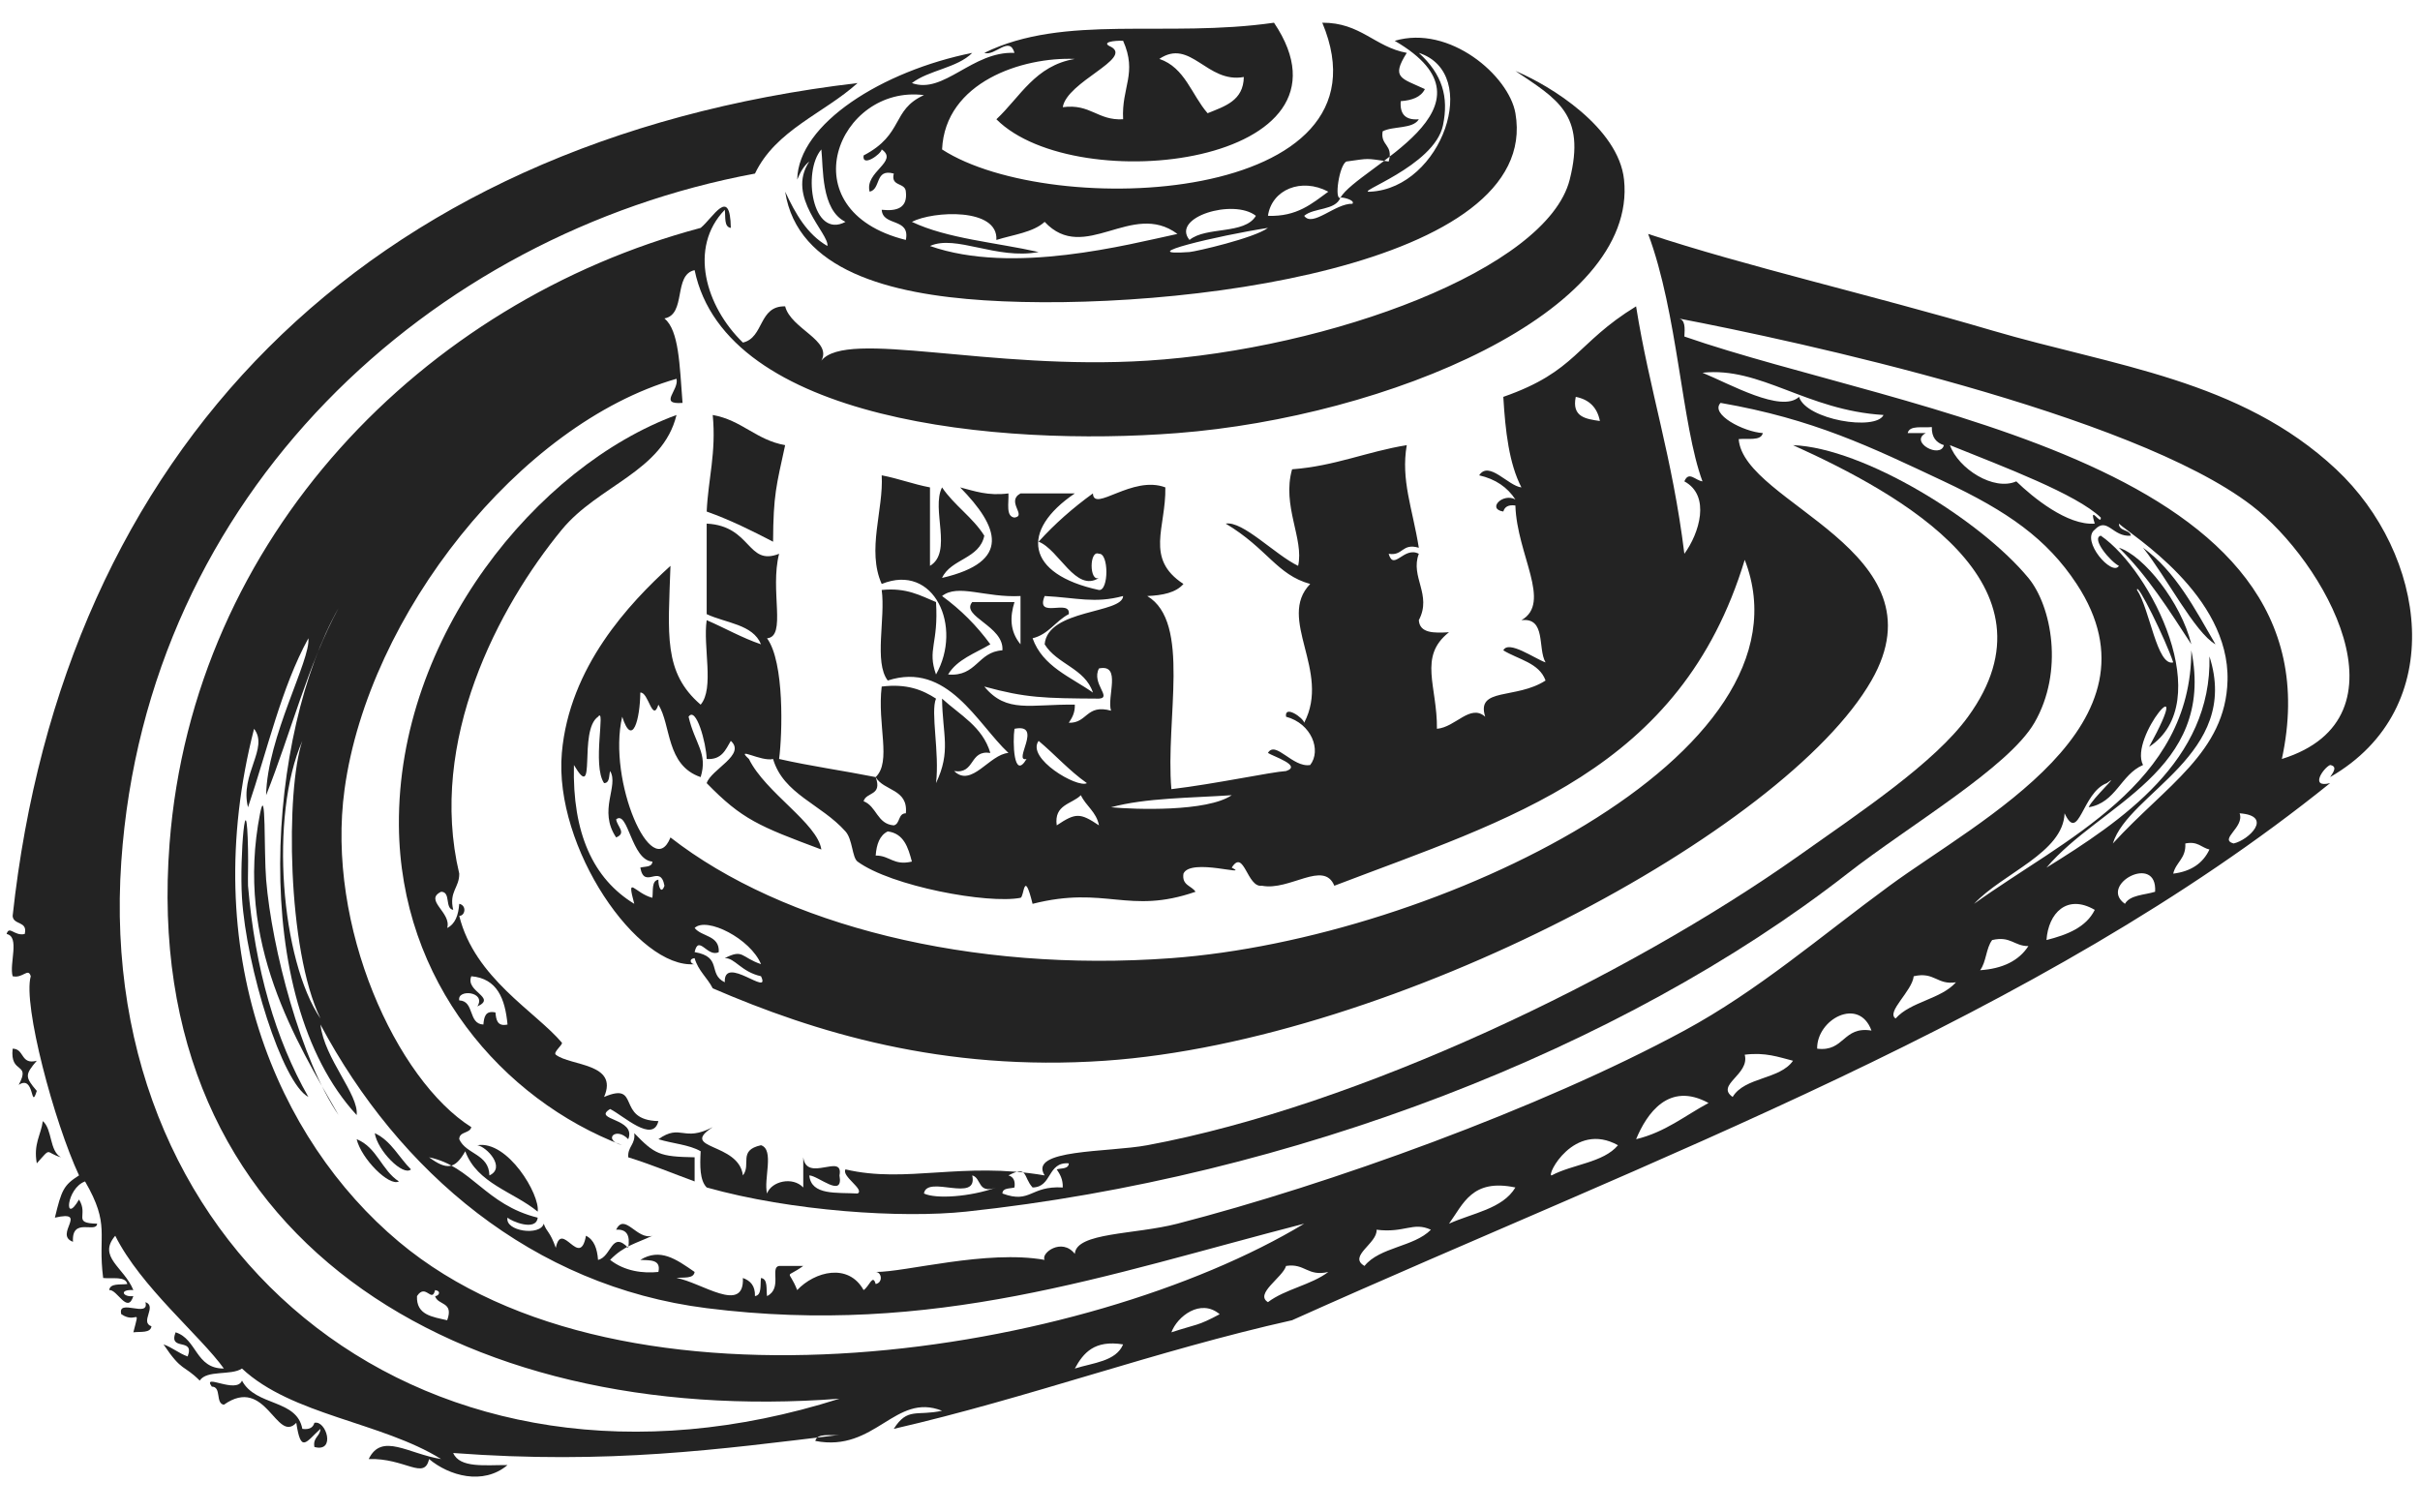 <?xml version="1.0" encoding="utf-8"?>
<!-- Generator: Adobe Illustrator 15.1.0, SVG Export Plug-In . SVG Version: 6.00 Build 0)  -->
<!DOCTYPE svg PUBLIC "-//W3C//DTD SVG 1.1//EN" "http://www.w3.org/Graphics/SVG/1.1/DTD/svg11.dtd">
<svg version="1.1" id="Calque_1" xmlns="http://www.w3.org/2000/svg" xmlns:xlink="http://www.w3.org/1999/xlink" x="0px" y="0px"
	 width="320px" height="200px" viewBox="0 0 320 200" enable-background="new 0 0 320 200" xml:space="preserve">
<path opacity="0.86" fill-rule="evenodd" clip-rule="evenodd" d="M94.245,54.874c3.842,0.68,5.734,3.311,9.576,3.99
	c-1.156,5.35-1.564,6.494-1.596,12.769c-2.8-1.456-5.639-2.872-8.778-3.99C93.642,63.314,94.727,59.877,94.245,54.874z"/>
<path opacity="0.86" fill-rule="evenodd" clip-rule="evenodd" d="M83.87,149.841c2.707,2.786,3.31,3.112,7.981,3.191
	c0,1.065,0,2.129,0,3.192c-2.92-1.069-5.736-2.244-8.779-3.192C82.971,151.602,84.049,151.35,83.87,149.841z"/>
<path opacity="0.86" fill-rule="evenodd" clip-rule="evenodd" d="M186.019,6.992c-2.123,3.339-0.714,3.338,2.395,4.789
	c-0.526,1.071-1.707,1.486-3.192,1.596c-0.145,1.741,0.653,2.539,2.394,2.394c-0.806,1.322-3.39,0.867-4.787,1.596
	c-0.327,1.923,1.456,1.735,0.798,3.99c-3.184-0.438-2.404-0.438-5.587,0c-0.965,0.458-1.629,5.163-0.798,4.789
	c-0.675,1.719-3.501,1.287-4.788,2.394c1.106,1.567,4.122-1.676,6.384-1.596c0.411-0.526-1.519-0.932-1.596-0.798
	c2.346-4.066,22.28-11.976,7.183-20.749c7.255-2.158,15.101,4.618,15.961,9.576c3.501,20.186-44.792,26.39-70.228,24.739
	c-12.504-0.812-24.726-3.958-26.335-14.365c1.356,2.9,2.886,5.627,5.586,7.183c0.281-1.61-5.542-6.494-2.394-11.172
	c-0.746,0.585-1.21,1.451-1.597,2.394c0.123-7.407,11.284-14.379,23.144-16.759c-1.989,2.001-5.718,2.263-7.981,3.99
	c4.215,1.537,7.983-4.241,13.567-3.99c-0.676-2.339-2.569,0.477-3.99,0c10.632-5.205,24.03-1.936,38.306-3.99
	c12.569,18.684-26.103,23.371-36.709,12.769c3.156-2.961,5.131-7.104,10.374-7.98c-6.94-0.284-17.156,3.055-17.557,11.97
	c14.541,9.4,60.331,7.217,50.276-16.759C179.926,2.976,181.758,6.199,186.019,6.992z M108.609,19.76
	c-2.538,2.931-1.194,11.921,3.192,9.577C108.547,27.759,108.878,22.186,108.609,19.76z M119.782,31.73
	c0.601-2.995-3.048-1.739-3.192-3.99c2.087,0.225,3.432-0.292,3.192-2.395c-0.072-1.257-2.035-0.625-1.596-2.394
	c-2.561-0.7-1.654,2.069-3.192,2.394c-0.705-2.629,3.908-3.987,1.596-5.586c-0.089,0.635-2.639,2.418-2.394,0.798
	c5.38-2.814,3.634-6.001,7.98-7.98C110.87,11.133,104.031,27.818,119.782,31.73z M140.531,14.174
	c3.683-0.492,4.592,1.792,7.98,1.596c-0.23-4.251,1.914-6.064,0-10.374c-1.117-0.06-3.052,0.178-1.596,0.798
	C149.802,7.76,141.079,10.797,140.531,14.174z M190.807,16.568c-1.138,5.458-12.12,9.028-9.577,8.778
	c9.434-0.504,14.719-15.659,6.385-18.354C190.729,9.824,191.589,12.817,190.807,16.568z M159.684,14.972
	c2.268-0.925,4.737-1.646,4.788-4.789c-4.899,0.887-7.023-5.184-11.172-2.394C156.689,8.922,157.573,12.561,159.684,14.972z
	 M167.663,28.539c3.859,0.134,5.82-1.628,7.981-3.192C172.078,23.453,168.17,25.059,167.663,28.539z M157.29,31.73
	c2.175-1.813,7.302-0.678,8.778-3.192C163.124,26.216,154.811,28.715,157.29,31.73z M122.974,32.529
	c10.947,3.854,26.2-0.206,32.719-1.596c-6.025-4.491-12.293,4.045-17.557-1.596c-1.528,1.398-4.16,1.691-6.384,2.394
	c0.275-4.286-8.357-3.85-11.173-2.394c4.687,2.23,11.115,2.718,16.759,3.99C131.748,34.378,126.411,30.978,122.974,32.529z
	 M157.29,33.327c0.806-0.059,8.552-1.837,10.374-3.192C161.021,31.163,149.56,33.892,157.29,33.327z"/>
<path opacity="0.86" fill-rule="evenodd" clip-rule="evenodd" d="M200.384,9.386c4.703,1.948,13.645,7.548,14.364,14.365
	c1.858,17.611-31.428,31.368-59.055,33.517c-23.653,1.841-59.709-1.599-63.842-21.546c-2.855,0.602-1.062,5.854-3.991,6.384
	c1.932,1.6,1.999,6.127,2.394,11.171c-3.257,0.244-0.426-1.665-0.798-3.191c-20.734,5.968-40.715,31.188-43.892,54.268
	c-2.506,18.211,6.927,38.499,16.758,44.69c-0.197,0.866-1.586,0.54-1.596,1.596c0.901,2.023,3.928,1.924,3.99,4.788
	c2.229-1.023-0.365-3.8-1.596-3.991c4.01-0.678,8.307,6.531,7.98,8.779c-3.211-2.642-8-3.705-9.577-7.98
	c-1.356,2.386-2.449,2.515-4.788,0.797c5.652,1.183,7.428,6.267,14.365,7.982c-0.205,1.866-3.506,0.459-3.99,0
	c-0.375,1.797,4.331,2.46,4.788,0.797c0.427,1.192,0.795,0.94,1.596,3.191c0.79-3.782,3.175,2.884,3.99-1.596
	c1.071,0.524,1.486,1.705,1.596,3.192c1.805-0.397,1.746-3.914,3.99-1.597c0.271-1.602-0.164-2.496-1.596-2.393
	c1.119-2.325,2.75,1.415,4.789,0.797c-2.213,1.04-3.78,1.33-5.586,3.192c1.933,1.519,4.375,1.805,6.384,1.596
	c0.373-1.703-1.14-1.519-2.394-1.596c2.627-1.597,4.696-0.128,7.183,1.596c-0.13,0.937-1.456,0.674-2.395,0.799
	c3.228,0.549,8.994,4.859,8.778,0c0.982,0.348,1.639,1.02,1.596,2.393c0.935-0.129,0.673-1.452,0.798-2.393
	c0.935,0.129,0.673,1.453,0.798,2.393c2.07-1.021,0.358-3.8,1.596-3.988c1.065,0,2.128,0,3.192,0
	c-2.504,1.814-1.973,0.238-0.798,3.191c2.313-2.458,6.768-3.625,8.779,0c0.745-0.453,1.209-2.218,1.596-0.799
	c1.003-0.196,0.805-1.586,0-1.596c3.904,0.038,14.656-2.964,22.345-1.596c-0.547-0.877,2.262-2.995,3.99-0.797
	c0.183-2.856,7.892-2.526,13.567-3.991c19.934-5.146,47.924-15.188,67.034-25.537c9.775-5.293,17.935-12.406,27.134-19.151
	c12.008-8.809,36.961-21.333,24.739-39.905c-3.939-5.985-9.138-9.607-17.557-13.566c-9.715-4.568-17.214-8.235-29.527-10.375
	c-1.438,1.492,3.042,3.834,5.586,3.991c-0.247,1.083-1.998,0.662-3.192,0.798c0.638,8.575,27.408,14.747,17.557,31.921
	c-11.412,19.9-63.102,47.641-101.35,50.278c-21.442,1.479-38.433-3.775-51.872-9.577c-0.717-1.409-1.927-2.329-2.394-3.989
	c-0.909,0.123-0.44,0.837,0,0.797c-7.516,0.658-18.645-15.431-17.557-27.932c0.989-11.364,8.901-19.774,14.365-24.739
	c-0.306,9.119-0.96,14.096,3.99,18.355c1.839-2.151,0.284-7.696,0.798-11.172c2.42,1.039,4.603,2.314,7.183,3.192
	c-1.069-2.654-4.65-2.798-7.183-3.99c0-3.99,0-7.98,0-11.97c5.976,0.31,5.324,5.672,9.576,3.99
	c-1.246,4.832,1.027,10.96-1.596,11.173c2.318,3.159,2.031,12.651,1.596,15.96c4.117,0.938,8.554,1.556,12.769,2.396
	c0.914,2.51-1.253,1.939-1.596,3.192c1.732,0.662,1.775,3.013,3.99,3.191c0.867-0.196,0.541-1.586,1.596-1.596
	c0.329-3.254-2.927-2.924-3.99-4.788c2.136-2.041,0.185-6.934,0.798-11.972c3.334-0.408,5.407,0.445,7.182,1.596
	c-0.75,1.74,0.488,7.162,0,11.175c2.009-4.25,0.861-6.344,0.798-11.175c2.358,2.165,5.353,3.692,6.384,7.182
	c-2.826-0.432-1.962,2.828-4.788,2.394c2.302,2.251,4.662-2.214,7.182-2.394c-4.131-3.855-8.058-12.15-15.96-9.576
	c-1.841-2.415-0.281-8.23-0.798-11.971c3.269-0.342,5.112,0.74,7.182,1.596c0.351,5.572-1.185,6.227,0,9.576
	c3.556-6.292-0.223-14.794-7.182-11.97c-2.003-4.47,0.262-9.812,0-14.364c2.235,0.425,4.149,1.172,6.384,1.596
	c0,3.459,0,6.917,0,10.374c3.036-1.81,0.128-7.509,1.596-10.374c1.61,2.381,4.043,3.938,5.586,6.384
	c-0.63,3.095-4.413,3.037-5.586,5.586c9.271-2.149,7.494-6.769,2.394-11.971c1.911,0.483,3.641,1.148,6.384,0.798
	c0.067,1.264-0.383,3.044,0.798,3.192c1.676-0.222-1.156-2.131,0.798-3.192c2.395,0,4.788,0,7.182,0
	c-7.266,4.91-6.511,10.681,3.192,12.769c1.31,0.132,1.31-4.919,0-4.788c-1.294-0.57-1.294,3.763,0,3.192
	c-3.08,1.984-5.27-3.75-7.98-4.789c2.146-2.376,4.556-4.488,7.182-6.384c0.099,2.581,5.202-2.455,9.576-0.798
	c0.104,5.312-2.756,9.411,2.394,12.769c-0.983,1.145-2.745,1.512-4.788,1.596c5.827,3.464,2.388,16.25,3.192,25.539
	c5.786-0.688,13.241-2.285,15.164-2.396c2.157-0.717-1.684-1.926-2.396-2.394c0.997-1.709,3.271,1.987,5.587,1.596
	c1.509-1.933,0.188-5.483-3.191-6.384c-0.246-1.62,2.304,0.164,2.394,0.798c3.591-6.85-3.672-13.729,0.798-18.354
	c-4.436-1.221-5.644-4.677-11.173-7.98c2.276-0.389,6.513,4.11,9.577,5.585c0.809-3.558-2.178-7.924-0.798-12.768
	c5.69-0.427,9.894-2.342,15.162-3.192c-0.795,4.645,0.752,8.312,1.596,13.567c-2.255-0.66-2.067,1.125-3.989,0.798
	c0.678,2.342,2.008-1.037,3.989,0c-1.172,3.068,1.782,5.4,0,8.778c0.117,1.745,2.011,1.713,3.99,1.596
	c-4.107,3.229-1.531,7.147-1.596,12.768c2.469-0.203,4.396-3.349,6.384-1.596c-1.241-3.926,4.069-2.254,7.98-4.788
	c-0.84-2.352-3.61-2.774-5.586-3.99c0.688-1.401,4.154,1.103,5.586,1.596c-1.072-1.854,0.11-5.963-3.191-5.586
	c4.059-2.308-0.606-8.675-0.798-15.163c-0.929-0.129-1.421,0.177-1.597,0.798c-2.208-0.343-0.041-2.509,1.597-1.596
	c-1.051-1.608-2.621-2.7-4.789-3.192c1.291-2.003,3.841,1.417,5.587,1.596c-1.637-3.152-2.128-7.448-2.395-11.971
	c9.721-3.396,9.544-7.058,17.557-11.97c1.785,11.221,4.788,19.824,6.384,32.719c1.966-2.689,3.521-7.667,0-9.576
	c0.585-1.421,1.452-0.115,2.395,0c-2.758-7.447-3.258-22.195-7.183-32.719c12.885,4.269,29.2,7.979,45.488,12.769
	c16.021,4.712,32.79,6.463,45.487,18.354c11.896,11.141,15.088,31.548-0.798,40.701c0.491-0.711,0.965-1.429,0-1.598
	c-0.83,0.325-2.8,3.096,0,2.396c-38.444,30.983-89.356,49.499-137.261,71.023c-18.085,4.047-34.798,10.258-52.671,14.365
	c1.829-2.884,3.016-1.661,6.384-2.395c-6.213-2.475-8.812,5.541-16.758,3.991c0.247-1.084,1.998-0.662,3.192-0.798
	c-15.885,1.902-30.406,3.936-51.074,2.394c0.883,2.043,4.285,1.566,7.183,1.596c-3.25,2.729-7.757,1.396-10.375-0.797
	c-0.622,2.856-3.176-0.159-7.98,0c1.721-3.544,5.224-0.689,9.576,0c-7.876-4.894-19.745-5.794-26.335-11.971
	c-1.425,0.97-4.642,0.146-5.586,1.596c-2.144-2.143-2.318-1.089-4.788-4.787c1.181,0.413,2.011,1.18,3.192,1.596
	c0.987-2.584-2.583-0.61-1.596-3.192c2.842,0.881,2.629,4.818,6.384,4.788c-3.113-4.343-10.994-10.813-14.364-17.558
	c-2.385,2.809,1.15,4.145,2.394,7.183c-1.975-0.101-1.357,0.979,0,0.797c-0.784,2.449-2.129-0.916-3.192-0.797
	c0.129-0.936,1.455-0.674,2.394-0.799c-0.247-1.083-1.998-0.662-3.192-0.797c-0.756-5.854,0.998-6.916-2.395-12.77
	c-2.492,0.896-2.828,5.883-0.798,2.395c1.315,2.105-0.959,3.125,2.395,3.192c-0.095,1.334-3.404-0.91-3.192,2.395
	c-2.597-0.928,2.174-4.235-2.394-3.191c0.882-3.651,1.147-4.291,3.192-5.587c-3.265-6.99-7.455-22.582-6.384-26.336
	c-0.348-1.185-1.021,0.315-2.394,0c-0.475-1.654,0.987-5.241-0.798-5.585c0.348-1.185,1.021,0.313,2.394,0
	c0.439-1.77-1.524-1.137-1.596-2.396C8.321,59.842,47.963,18.69,113.398,10.982c-4.479,4.034-10.819,6.206-13.567,11.971
	c-42.873,7.959-80.432,42.232-83.793,90.976c-3.613,52.395,40.778,88.249,94.966,71.025c-50.141,3.821-92.628-20.879-88.582-73.418
	c3.125-40.566,33.587-71.639,70.227-81.401c1.63-1.321,3.899-5.596,3.99,0c-0.935-0.129-0.673-1.455-0.798-2.394
	c-4.827,4.98-2.538,12.776,2.394,17.557c2.814-0.644,2.046-4.871,5.586-4.789c0.763,2.992,6.26,4.503,4.788,7.183
	c3.37-4.222,22.122,1.327,43.094,0c24.121-1.526,52.876-12.098,55.862-23.941C209.742,15.115,205.893,13.095,200.384,9.386z
	 M130.954,85.199c-2.002,1.189-4.395,1.989-5.586,3.99c3.788,0.33,3.903-3.013,7.182-3.192c0.254-3.214-5.568-4.494-3.99-6.384
	c1.862,0,3.724,0,5.586,0c-0.604,1.922-0.633,3.865,0.798,5.586c0-2.128,0-4.256,0-6.384c-4.688,0.24-8.266-1.663-10.375,0
	C127.033,80.607,129.162,82.736,130.954,85.199z M222.728,44.5c28.892,10.053,87.451,16.718,79.006,55.862
	c17.468-5.449,5.585-26.171-3.991-33.518c-15.841-12.154-60.408-21.806-75.812-24.738C222.86,42.24,222.796,43.366,222.728,44.5z
	 M249.062,54.874c-10.22-0.613-16.24-6.42-23.94-5.586c3.637,1.49,10.431,5.361,12.769,3.191
	C238.843,55.511,248.047,57.016,249.062,54.874z M211.556,55.671c-0.347-1.781-1.411-2.845-3.192-3.192
	C207.815,55.155,209.703,55.397,211.556,55.671z M254.648,57.268c-2.228,1.184,1.952,3.435,2.396,1.596
	c-1.004-0.326-1.632-1.028-1.596-2.394c-1.195,0.136-2.946-0.285-3.193,0.798C253.053,57.268,253.851,57.268,254.648,57.268z
	 M277.792,68.44c-3.241-3.105-12.701-6.655-19.95-9.577c1.111,3.123,5.797,6.107,8.777,4.789c2.166,2.104,6.771,5.875,10.375,5.586
	C276.141,66.502,277.856,69.621,277.792,68.44z M276.994,70.036c-1.894,1.453,2.312,6.262,3.192,4.788
	c-1.115-0.556-3.714-3.632-2.395-3.99c6.746,4.649,15.356,22.021,6.384,27.931c6.347-11.57-2.732-1.274-0.798,2.394
	c-2.979,1.277-3.547,4.967-7.182,5.589c0.393-1.1,4.4-4.732,2.394-3.192c-3.284,1.213-3.682,8.044-5.586,3.989
	c-0.185,5.222-8.159,7.895-11.971,11.971c11.827-8.522,28.732-15.776,28.729-33.519c3.22,15.992-12.104,20.348-19.152,28.731
	c9.896-6.131,21.906-14.183,21.547-27.933c4.187,12.973-10.715,18.011-12.77,24.742c6.979-7.641,14.919-12.081,15.163-21.549
	c0.293-11.305-12.695-19.201-14.364-20.749c0.01,1.055,1.398,0.729,1.596,1.596C279.353,71.06,278.68,68.278,276.994,70.036z
	 M282.58,78.016c1.709,2.567,2.63,10.114,4.789,9.577C286.398,84.638,282.519,76.758,282.58,78.016z M108.609,112.333
	c-8.238-3.077-10.483-3.971-15.163-8.777c0.602-1.841,5.236-3.75,3.192-5.588c-0.693,1.168-1.194,2.53-3.192,2.394
	c-0.064-2.118-1.407-7.033-2.395-5.586c0.845,3.633,2.576,4.809,1.597,7.982c-4.6-1.562-3.886-6.876-5.586-9.578
	c-0.799,2.463-1.315-1.73-2.394-1.596c-0.031,3.495-1.042,7.354-2.394,3.192c-1.985,8.487,3.974,22.045,6.384,15.962
	c14.866,11.581,39.688,17.913,66.236,15.961c35.039-2.577,85.783-26.963,75.814-52.672c-8.462,27.902-31.235,34.291-54.267,43.097
	c-1.403-3.417-5.905,0.717-9.577,0c-1.972,0.3-2.361-4.985-3.99-2.396c2.571,1.282-5.452-1.342-6.384,0.797
	c-0.238,1.57,1.077,1.582,1.596,2.396c-8.897,3.078-11.868-0.856-21.547,1.596c-1.177-4.76-1.097-0.895-1.596-0.797
	c-4.319,0.841-17.095-1.526-21.546-4.79c-0.73-0.534-0.641-2.918-1.597-3.989c-3.215-3.61-8.212-4.925-9.576-9.578
	c-1.561,0.399-5.092-1.74-3.192,0C101.225,104.832,108.092,108.849,108.609,112.333z M148.511,78.814
	c-3.773,1.016-6.146,0.219-10.374,0c-1.278,3.141,3.446,0.278,3.192,2.394c-1.753,0.906-2.651,2.669-4.788,3.192
	c1.322,3.733,5.011,5.097,7.98,7.182c-1.046-3.21-4.77-3.743-6.384-6.384C138.531,80.523,148.442,81.16,148.511,78.814z
	 M35.19,105.151c0.124-7.667,5.923-17.918,5.586-20.75c-3.58,6.528-5.419,14.798-7.98,22.347c-1.119-4.344,2.795-7.808,0.798-10.377
	c-7.534,29.433,2.947,54.257,19.153,67.835c29.875,25.031,91.093,14.854,119.705-2.395c-26.262,6.768-48.956,14.96-79.005,11.172
	c-23.076-2.908-40.714-18.066-51.074-37.506c0.52,4.547,5.099,9.245,4.788,11.971c-14.441-15.697-11.73-50.579-2.394-67.038
	C40.738,87.82,38.444,96.965,35.19,105.151z M39.979,97.967c-4.383,9.959-2.815,29.021,2.395,36.71
	C37.941,125.6,37.771,104.391,39.979,97.967z M145.319,92.381c-7.296-0.044-9.674-0.09-15.163-1.596
	c2.971,3.594,6.092,2.302,11.97,2.394c0.034,1.099-0.375,1.752-0.798,2.394c2.477,0.083,2.277-2.51,5.586-1.596
	c-0.582-1.813,1.438-6.226-1.596-5.586C144.283,90.37,147.099,92.264,145.319,92.381z M75.89,101.159
	c-0.215,8.995,2.529,15.031,7.98,18.356c-1.067-3.975,0.053-1.396,2.395-0.797c0.125-0.94-0.137-2.266,0.798-2.396
	c-0.034,0.85,0.375,2.025,0.798,0.8c-0.54-2.985-2.652,0.59-3.192-2.396c0.619-0.179,1.574-0.021,1.596-0.799
	c-2.785-0.175-3.205-6.854-4.789-5.585c0.115,0.942,1.422,1.809,0,2.394c-2.433-3.592,0.396-6.791-0.798-8.78
	c-0.179,0.62-0.022,1.576-0.798,1.599c-1.606-2.329,0.251-10.182-0.798-8.781C76.421,96.613,78.985,106.406,75.89,101.159z
	 M135.743,100.361c-1.898,0.47,2.272-4.767-1.596-3.991C133.893,98.047,134.025,103.285,135.743,100.361z M143.723,103.556
	c-2.342-1.649-4.213-3.77-6.384-5.588C135.66,100.268,142.474,104.266,143.723,103.556z M145.319,109.141
	c-0.338-1.788-1.713-2.544-2.394-3.989c-1.192,1.201-3.577,1.211-3.192,3.989C142.237,107.464,142.814,107.464,145.319,109.141z
	 M146.915,106.748c3.175,0.3,12.703,0.622,15.96-1.597C157.396,105.524,151.515,105.494,146.915,106.748z M295.349,111.536
	c2.005-0.441,5.324-3.669,0.798-3.991C296.829,109.407,293.356,110.983,295.349,111.536z M120.58,113.929
	c-0.499-1.894-1.073-3.715-3.192-3.989c-1.071,0.525-1.486,1.706-1.596,3.192C117.671,113.114,118.142,114.507,120.58,113.929z
	 M287.369,115.524c2.367-0.292,3.937-1.381,4.788-3.191c-1.079-0.251-1.524-1.135-3.192-0.797
	C289.088,113.521,287.711,114.006,287.369,115.524z M280.984,119.516c0.677-1.187,2.569-1.154,3.99-1.596
	C285.304,112.752,277.41,116.993,280.984,119.516z M270.61,124.304c2.758-0.7,5.238-1.678,6.384-3.989
	C273.319,118.174,270.852,120.742,270.61,124.304z M95.043,125.899c-1.486,0.766-2.667-2.389-3.192,0
	c3.739,0.632,1.691,2.897,3.99,3.991c-0.181-3.755,6.16,2.085,4.789-0.799c-2.646-0.593-3.462-2.447-4.789-2.394
	c2.474-1.262,2.098-0.123,4.789,0.797c-1.383-3.362-7.195-6.312-8.778-4.787C92.787,123.9,95.167,123.647,95.043,125.899z
	 M261.832,128.294c2.989-0.202,5.131-1.254,6.384-3.191c-1.88,0.018-2.35-1.375-4.788-0.799
	C262.613,125.353,262.646,127.245,261.832,128.294z M250.659,134.678c2-2.255,5.98-2.531,7.98-4.787
	c-2.52,0.392-2.818-1.439-5.587-0.799C252.849,131.069,249.358,133.838,250.659,134.678z M240.284,138.669
	c3.642,0.449,3.376-3.009,7.183-2.395C245.814,131.751,240.218,134.787,240.284,138.669z M229.112,145.053
	c1.591-2.663,6.237-2.275,7.98-4.788c-1.911-0.482-3.642-1.146-6.384-0.799C231.413,142.096,226.801,143.453,229.112,145.053z
	 M216.344,150.64c3.859-0.93,6.46-3.118,9.577-4.788C220.673,142.976,217.753,147.241,216.344,150.64z M205.171,155.428
	c2.771-1.486,6.838-1.674,8.779-3.991C208.122,148.191,204.417,155.507,205.171,155.428z M191.604,161.812
	c3.112-1.411,7.09-1.954,8.779-4.788C194.648,155.813,193.506,159.189,191.604,161.812z M182.028,162.61
	c0.134,1.807-3.837,3.508-1.597,4.788c2.015-2.509,6.538-2.507,8.779-4.788C186.847,161.52,185.736,163.077,182.028,162.61z
	 M167.663,172.187c2.266-1.724,5.715-2.267,7.981-3.991c-2.77,0.642-3.068-1.188-5.586-0.797
	C169.635,168.9,165.856,171.091,167.663,172.187z M55.141,171.387c-0.115,2.511,2.046,2.743,3.99,3.192
	c0.914-2.508-1.253-1.938-1.596-3.192c0.442,0.005,0.905-0.646,0-0.797C57.088,172.393,56.291,169.622,55.141,171.387z
	 M154.895,176.177c3.442-1.129,3.408-0.801,6.384-2.395C158.753,171.655,155.663,174.074,154.895,176.177z M142.126,180.965
	c2.428-0.765,5.444-0.94,6.384-3.191C144.706,177.159,143.253,178.899,142.126,180.965z"/>
<path opacity="0.86" fill-rule="evenodd" clip-rule="evenodd" d="M87.062,148.245c-0.729,2.979-4.638-0.731-6.384-1.597
	c-2.44,1.478,3.517,1.197,2.394,3.991c-1.636-1.733-3.465,0.096-0.798,0.797c-15.785-6.023-29.37-21.613-29.527-42.296
	c-0.19-25.004,18.291-47.501,36.709-54.267c-1.819,7.493-10.335,9.291-15.163,15.163c-8.386,10.2-17.737,27.923-13.566,45.488
	c0.018,1.881-1.375,2.35-0.798,4.79c-1.149-0.181-0.278-2.383-1.596-2.395c-2.325,1.119,1.415,2.748,0.798,4.788
	c1.071-0.525,1.486-1.706,1.596-3.192c1.003,0.199,0.805,1.586,0,1.596c2.042,8.23,10.07,12.633,13.566,16.759
	c0.199,0.234-1.202,1.28-0.798,1.596c1.928,1.513,8.339,1.083,6.384,5.587C84.824,142.958,81.333,148.126,87.062,148.245z
	 M62.323,129.092c-0.86,2.039,3.436,2.794,0.798,3.99c1.241-1.964-2.711-2.347-2.394-0.797c2.051,0.075,1.141,3.114,3.192,3.192
	c0.09-0.975,0.238-1.891,1.596-1.597c0.09,0.975,0.239,1.889,1.596,1.597C66.792,132.072,65.755,129.386,62.323,129.092z"/>
<path opacity="0.86" fill-rule="evenodd" clip-rule="evenodd" d="M280.187,72.43c3.25,1.019,8.218,7.203,9.576,12.769
	C286.826,80.687,283.952,76.112,280.187,72.43z"/>
<path opacity="0.86" fill-rule="evenodd" clip-rule="evenodd" d="M283.378,72.43c4.308,3.142,6.843,8.054,9.577,12.769
	C290.228,83.658,286.459,76.275,283.378,72.43z"/>
<path opacity="0.86" fill-rule="evenodd" clip-rule="evenodd" d="M44.767,147.448c-5.567-9.728-13.753-22.753-10.374-39.903
	c0.8-4.062,0.494,5.074,0.798,8.778C35.938,125.425,39.807,140.166,44.767,147.448z"/>
<path opacity="0.86" fill-rule="evenodd" clip-rule="evenodd" d="M32.796,117.123c0.938,11.032,3.637,20.304,7.98,27.93
	c-3.481-1.847-8.194-17.086-8.778-26.334c-0.346-5.476,0.607-15.939,0.798-6.386C32.84,114.501,32.762,115.864,32.796,117.123z"/>
<path opacity="0.86" fill-rule="evenodd" clip-rule="evenodd" d="M1.673,138.669c1.586,0.01,1.015,2.177,3.192,1.596
	c-1.576,1.853-1.576,2.137,0,3.989c-0.852,2.717-0.248-2.22-2.394-0.797C4.132,140.366,1.282,142.153,1.673,138.669z"/>
<path opacity="0.86" fill-rule="evenodd" clip-rule="evenodd" d="M4.865,153.832c-0.463-2.592,0.544-3.713,0.798-5.587
	c1.281,1.112,0.849,3.938,2.394,4.787C5.906,152.404,6.885,151.568,4.865,153.832z"/>
<path opacity="0.86" fill-rule="evenodd" clip-rule="evenodd" d="M49.555,149.841c2.179,1.014,3.182,3.204,4.788,4.788
	C53.33,155.589,49.917,152.178,49.555,149.841z"/>
<path opacity="0.86" fill-rule="evenodd" clip-rule="evenodd" d="M47.161,150.64c2.676,1.048,3.316,4.132,5.586,5.585
	C51.471,156.928,47.783,153.241,47.161,150.64z"/>
<path opacity="0.86" fill-rule="evenodd" clip-rule="evenodd" d="M138.137,155.428c-2.223-3.504,8.373-3.025,13.566-3.991
	c27.942-5.195,63.338-22.133,86.188-38.305c8.244-5.835,17.922-12.269,22.345-18.357c12.706-17.489-8.761-29.405-23.143-35.912
	c9.381,0.364,24.81,9.906,31.123,17.557c3.076,3.728,4.73,12.369,0.798,19.152c-3.428,5.914-16.561,13.574-24.738,19.952
	c-29.83,23.266-73.698,40.13-116.514,44.691c-8.503,0.906-23.11-0.04-34.315-3.192c-0.918-0.944-0.903-2.822-0.798-4.788
	c-1.509-0.886-3.771-1.018-5.586-1.596c3-2.114,3.259,0.453,7.183-1.596c-4.555,2.983,3.448,1.989,3.99,6.384
	c1.145-1.449-0.69-3.315,2.395-3.991c1.8,0.595,0.312,4.479,0.798,6.384c0.582-1.619,3.374-2.285,4.788-0.797
	c0-1.329,0-2.661,0-3.991c0.438,3.431,5.381-0.676,4.788,2.396c0.56,3.114-2.798,0.038-3.99,0c0.249,2.675,3.616,2.235,6.384,2.393
	c0.992-0.522-2.173-2.285-1.597-3.191C119.835,156.53,127.228,153.562,138.137,155.428z M136.541,157.023
	c-1.259-1.367-0.583-2.981-3.192-1.596c0.622,0.175,0.928,0.668,0.798,1.596c-0.619,0.179-1.574,0.022-1.596,0.797
	c3.774,1.401,3.64-1.049,7.98-0.797c0.034-1.099-0.376-1.753-0.798-2.395c0.619-0.179,1.574-0.022,1.596-0.797
	C138.45,153.611,139.164,156.987,136.541,157.023z M122.176,157.82c1.569,0.752,6.109,0.453,9.576-0.797
	c-2.51,0.912-1.939-1.254-3.192-1.596C129.37,159.164,122.565,155.284,122.176,157.82z"/>
<path opacity="0.86" fill-rule="evenodd" clip-rule="evenodd" d="M19.23,172.187c1.586,0.54-0.789,2.651,0.798,3.191
	c-0.129,0.937-1.455,0.674-2.394,0.799c0.912-3.567,0.471-1.018-1.596-2.395C15.467,171.616,19.8,174.353,19.23,172.187z"/>
<path opacity="0.86" fill-rule="evenodd" clip-rule="evenodd" d="M28.008,183.357c-1.337-1.857,3.249,1.034,3.99-0.797
	c1.807,3.431,7.254,2.417,7.98,6.384c0.928,0.13,1.42-0.177,1.596-0.799c1.555-0.394,2.872,3.961,0,3.194
	c-0.225-1.29,0.754-1.374,0.798-2.396c-1.93,1.753-2.582,3.275-3.192-0.799c-2.644,2.791-3.99-6.338-9.577-2.393
	C28.455,185.572,29.326,183.372,28.008,183.357z"/>
</svg>
